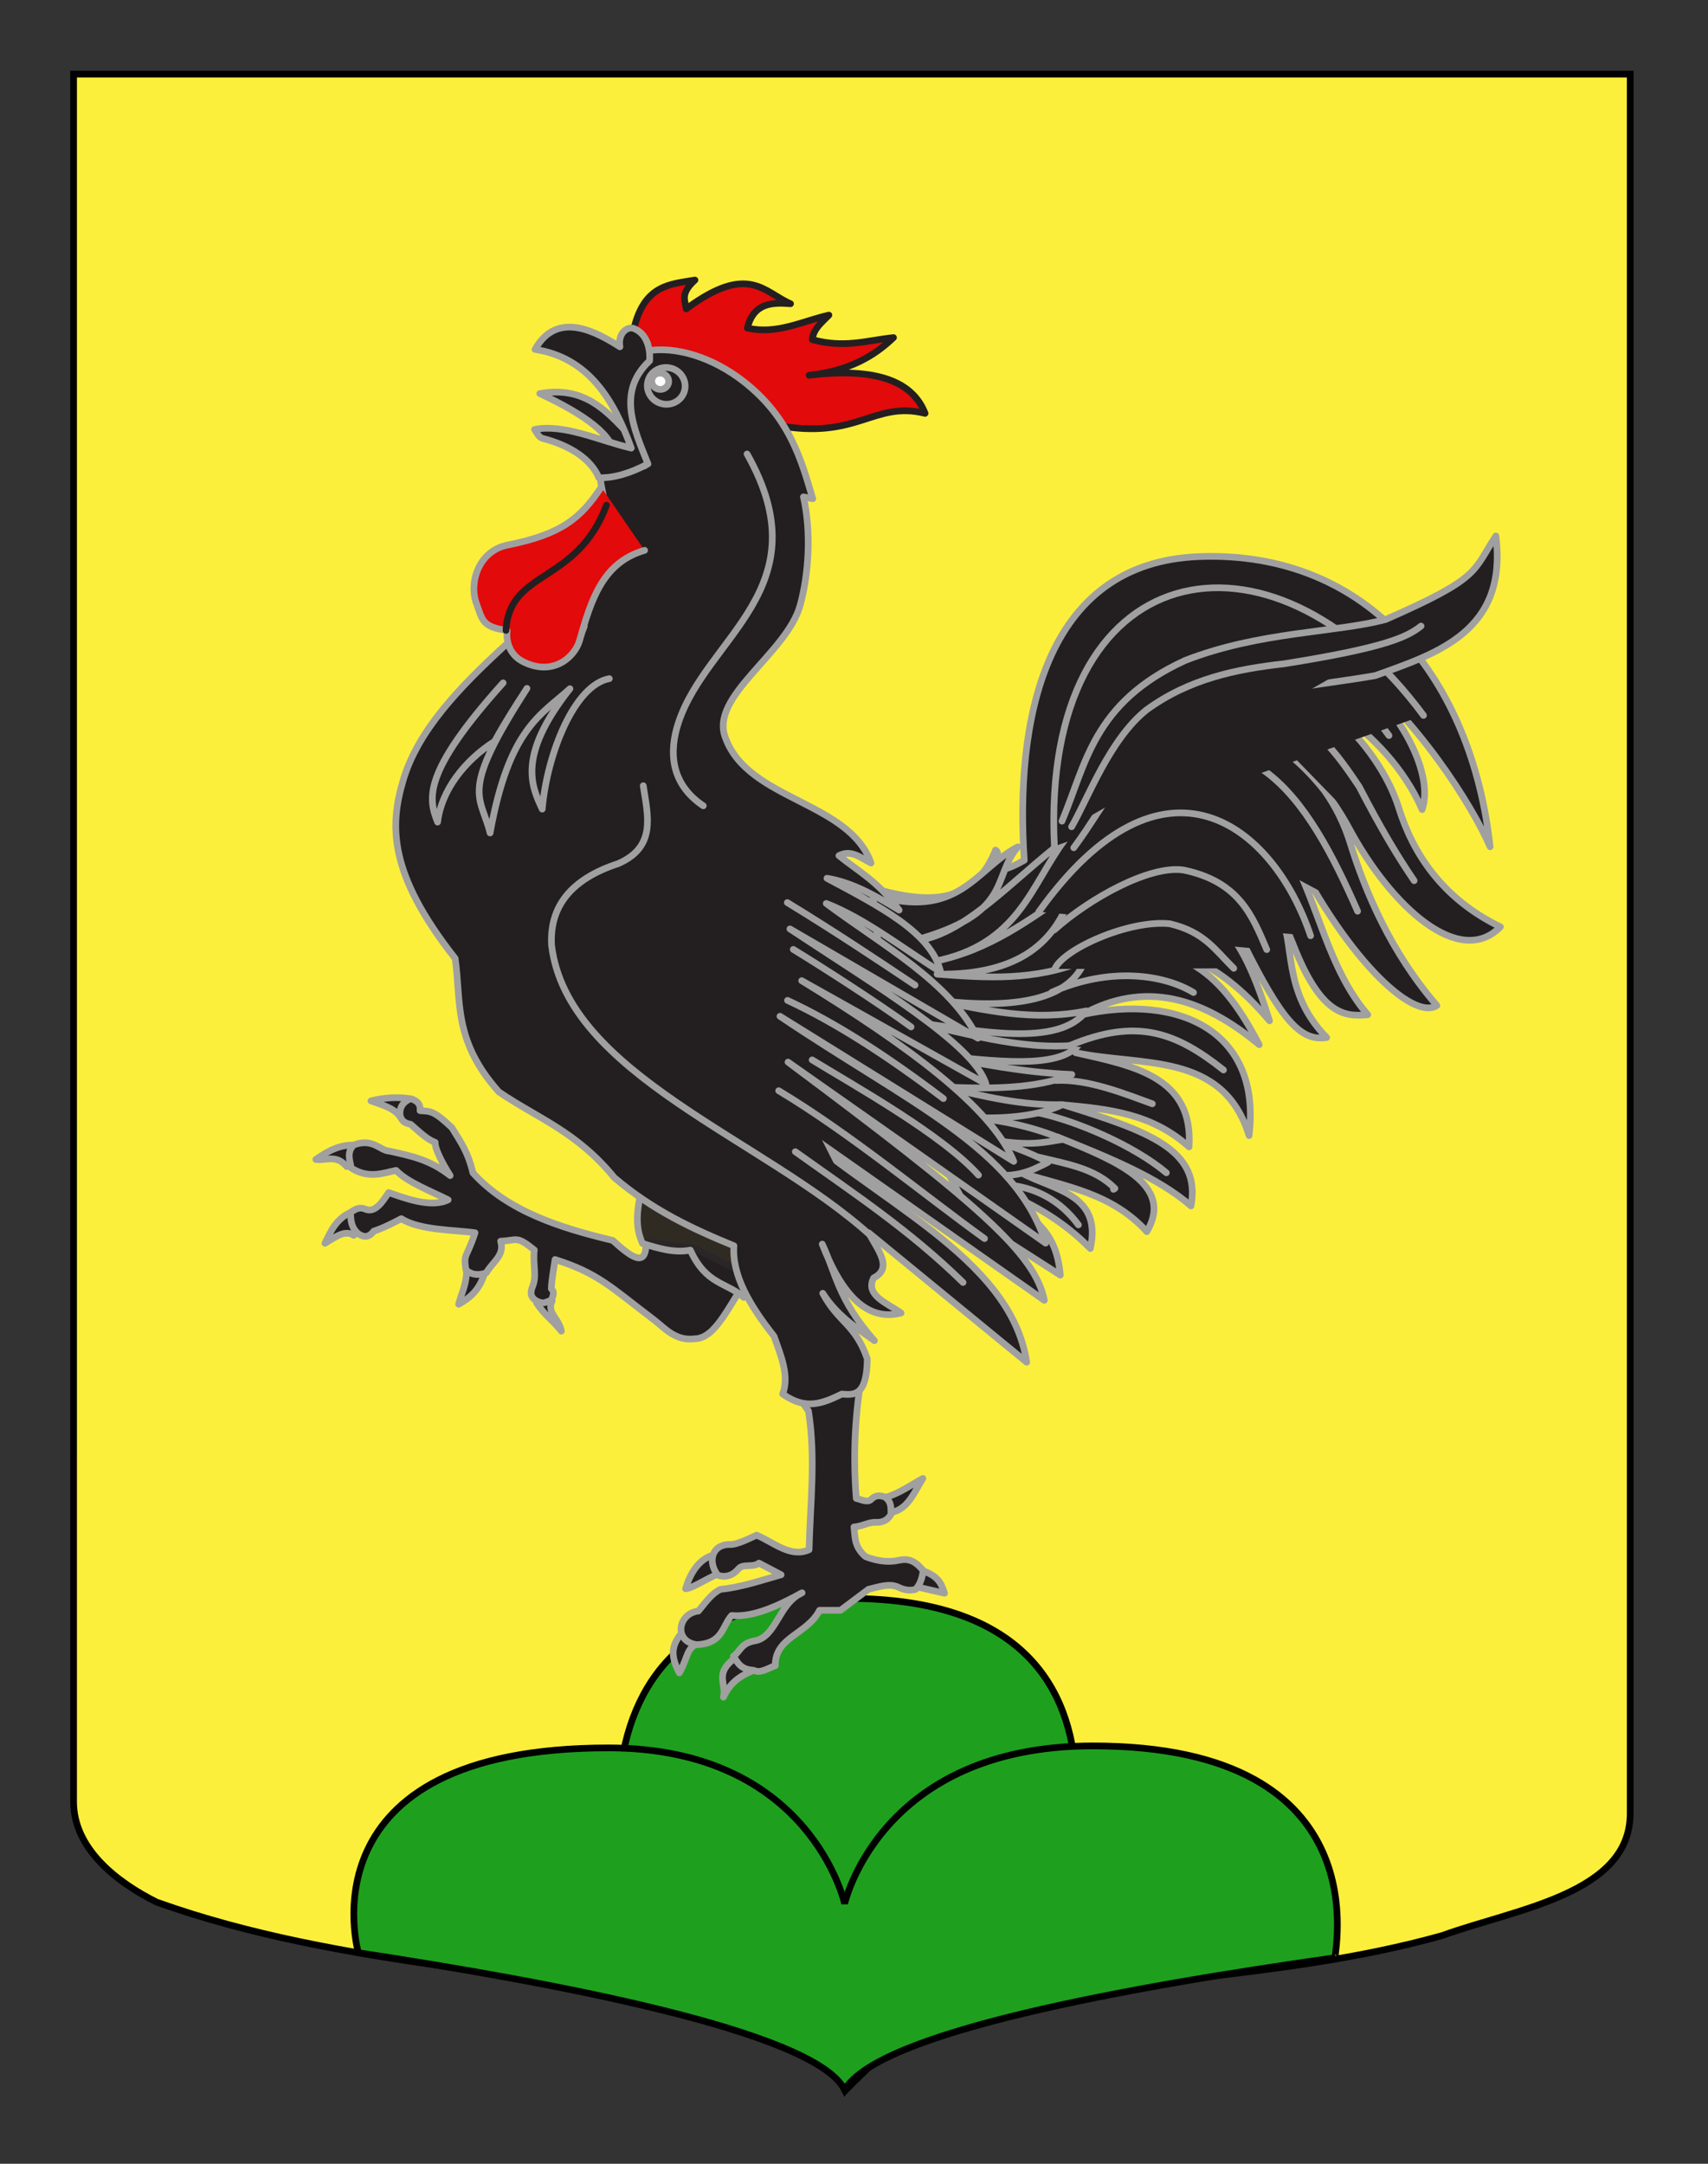 <?xml version="1.0" encoding="utf-8"?>
<!-- Generator: Adobe Illustrator 15.1.0, SVG Export Plug-In . SVG Version: 6.00 Build 0)  -->
<!DOCTYPE svg PUBLIC "-//W3C//DTD SVG 1.1//EN" "http://www.w3.org/Graphics/SVG/1.1/DTD/svg11.dtd">
<svg version="1.1" id="Layer_1" xmlns="http://www.w3.org/2000/svg" xmlns:xlink="http://www.w3.org/1999/xlink" x="0px" y="0px"
	 width="255.118px" height="323.148px" viewBox="0 0 255.118 323.148" enable-background="new 0 0 255.118 323.148"
	 xml:space="preserve">
<rect x="0" y="0" width="255.118" height="323.148" fill="#333333" stroke="none"/>
<g id="Calque_2">
	<path fill="#FCEF3C" stroke="#000000" d="M10.994,11.075c78,0,154.504,0,232.504,0c0,135.583,0,149.083,0,259.75
		c0,12.043-17.099,14.25-28.1,18.25c-25,7-51,6-76,12.999c-5,2-9,6-13,10c-4-5-9-9-15-11c-30-6.999-60-6.999-88-16.999
		c-6-3-12.406-8-12.406-15C10.994,245.533,10.994,147.45,10.994,11.075z"/>
</g>
<g id="Calque_1">
	<g>
		<path fill="#1EA01E" stroke="#000000" d="M155.661,292.094H95.986c0,0-19.331-53.688,30.67-53.374
			C178.774,238.72,155.661,292.094,155.661,292.094z"/>
		<path fill="#1EA01E" stroke="#000000" d="M126.162,312.124c-4.387-8.893-44.74-16.244-72.632-20.494
			c0,0-8.871-30.588,37.341-30.588c30.175,0,35.291,23.26,35.291,23.26s5.281-23.559,37.083-23.559
			c43.627,0,35.832,31.637,36.178,31.637C168.002,296.829,131.118,303.54,126.162,312.124z"/>
	</g>
	<g id="Coq">
		<path id="path2424" fill="#231F20" stroke="#A0A0A0" stroke-linecap="round" stroke-linejoin="round" d="M55.412,164.416
			c1.909,0.666,3.617,1.159,4.447,2.51c1.776-0.663,1.822-1.514,1.121-2.887C59.108,163.812,57.235,163.948,55.412,164.416z
			 M47.173,173.16c1.518,0.228,2.989-0.827,4.609,1.055c1.598-0.71,1.929-1.349,1.152-3.188
			C50.754,170.906,48.892,171.946,47.173,173.16z M52.881,180.859c-2.557,0.903-3.419,2.889-4.351,4.824
			c1.471-0.853,2.975-2.104,4.297-1.185C54.083,183.438,54.014,181.866,52.881,180.859z M69.659,188.397
			c0.254,3.224-0.675,4.418-1.152,6.387c1.57-0.86,2.983-2.009,3.747-4.254C71.657,187.716,70.548,188.888,69.659,188.397z
			 M80.136,194.568c1.145,1.802,2.297,2.458,3.716,4.231c-0.352-1.945-2.256-2.747-1.368-4.522
			C81.512,193.639,80.912,193.759,80.136,194.568z M137.844,220.8c-1.893,1.022-3.428,2.223-5.911,2.95
			c0.265,0.692-0.287,1.735,1.155,2.134C135.667,225.405,136.53,222.858,137.844,220.8z M102.397,237.273
			c1.208-0.071,3.686-1.933,5.921-2.613c0.545-0.704-0.323-1.686-0.872-2.606C104.435,232.365,103.069,235.054,102.397,237.273z
			 M137.554,234.487c-1.354,1.234-0.959,1.618-1.003,2.417l4.533,1.044C140.549,236.229,139.944,235.278,137.554,234.487z
			 M102.173,243.405c-1.381,1.717-2.479,3.158-0.7,6.439c1.495-2.722,0.874-3.58,3.108-4.654
			C104.438,243.651,103.465,243.795,102.173,243.405z M109.634,247.732c-2.948,2.283-1.097,3.65-1.575,5.729
			c0.913-1.95,2.187-3.154,4.953-4.179C112.34,247.945,111.375,248.272,109.634,247.732z"/>
		<path id="path2426" fill="#231F20" stroke="#A0A0A0" stroke-linecap="round" stroke-linejoin="round" d="M96.483,185.493
			l7.136,0.869l8.354,4.179c-3.095,4.31-5.021,9.356-8.181,9.397c-2.907,0.406-4.572-1.658-6.12-2.832
			c-6.434-4.879-8.284-6.934-14.766-9.003c-0.257,1.835-0.501,3.01-0.557,4.357c0.641,0.663,0.119,1.173,0.035,1.733
			c-0.931,0.239-1.104,0.676-2.263,0.088c-1.036-0.606-0.874-1.418-0.553-2.214c0.652-1.617-0.013-3.212,0.239-5.394
			c-2.77-2.222-2.489-1.399-5.027-1.309c0.654,2.136-1.257,3.13-2.144,4.737c-1.016,0.33-2.03,0.421-3.046-0.436
			c-0.388-2.584,0.076-1.604,1.361-5.557c-2.971-0.432-8.289-0.349-11.008-2.104c-1.229,0.646-2.691,1.405-4.109,1.858
			c-0.802,1.071-1.59,0.888-2.314,0.399c-1.135-0.976-1.097-2.069-1.184-3.15c0.772-0.627,1.487-0.859,2.184-0.546
			c1.537,0.698,2.684-1.213,3.527-2.465c2.219,0.771,6.321,2.365,8.888,1.092c-2.411-1.238-6.078-2.602-7.769-4.396
			c-1.909,0.361-4.012,1.334-6.72-0.36c-0.162-1.141-0.705-2.282,0.358-3.424c2.892-1.137,3.94,0.858,5.415,0.911
			c3.115,0.704,5.946,1.23,9.021,3.645c-1.101-1.727-2.313-4.004-2.236-4.954c-1.189-0.43-2.311-1.52-3.648-2.692
			c-1.109-0.232-1.353-0.601-1.6-1.316c-0.125-1.165,0.387-2.012,1.566-2.522c0.992,0.274,1.522,0.825,1.421,1.791
			c1.629,0.092,2.07,0.011,4.762,2.544c1.433,2.324,2.424,3.726,3.134,6.741c5.124,5.67,12.846,8.167,20.885,10.094
			C94.186,187.651,96.591,189.557,96.483,185.493z"/>
		<path id="path2428" fill="#231F20" stroke="#A0A0A0" stroke-linecap="round" stroke-linejoin="round" d="M124.156,197.241
			l5.134,5.222c-1.53,7.105-1.949,14.214-1.392,21.32c0.724,0.16,1.685,0.682,2.224,0.144c0.736-0.739,1.387-0.562,2.041-0.372
			c1.073,0.788,0.885,1.701,0.922,2.594c-0.465,0.865-1.227,1.261-2.282,1.204c-1.021-0.053-2.027,0.604-3.251,0.695
			c0.182,1.479,0.015,2.959,1.741,4.438c2.092,0.787,3.645,0.828,5.028,0.521c1.304-0.289,2.373,0.054,3.586,1.566
			c-0.175,0.929-0.321,1.856-1.131,2.784c-0.805,0.238-1.662,0.144-2.575-0.304c-1.344-0.654-2.981-0.045-4.475,0.304l-4.177,3.133
			h-3.133c-1.863,3.624-6.677,3.977-6.614,8.269c-1.088,0.37-2.229,1.216-3.22,0.696c-2.106-0.15-2.377-1.22-3.046-2.09
			c1.041-0.699,1.105-1.953,3.193-2.312c3.257-0.558,3.557-5.599,7.076-7.174c-3.688,2.016-7.302,3.672-10.53,3.393
			c-1.442,1.625-1.281,4.186-5.222,4.353c-3.494-0.501-2.792-4.668,0.266-5.023c1.023-1.235,1.97-2.626,3.303-3.243
			c3.178-0.322,6.075-1.347,9.051-2.175l-3.307-1.74c-0.921,0.712-2.395,0.051-3.053,0.846c-0.972,1.173-2.191,1.304-3.107,0.958
			c-1.513-1.942-0.936-4.557,1.738-4.584c1.119,0.089,3.122-0.986,4.073-1.396c2.578,1.084,5.043,3.415,7.833,2.177
			c0.159-6.873,1.017-13.629-0.088-20.712c-0.359-0.495-0.701-0.989-1.027-1.484c-0.514-0.781-0.983-1.562-1.409-2.345l-0.87-7.482
			L124.156,197.241z"/>
		<path id="path2430" fill="#231F20" fill-opacity="0.941" stroke="#A0A0A0" stroke-linecap="round" stroke-linejoin="round" d="
			M96.43,173.854c-0.253,3.764-2.323,7.896-0.457,11.854c2.38,0.729,4.761,1.467,7.14,0.995c2.38,5.202,5.326,4.735,7.993,7.067
			l2.912-7.812"/>
		<path id="path2432" fill="#231F20" stroke="#A0A0A0" stroke-linecap="round" stroke-linejoin="round" d="M116.163,127.859
			c12.591,3.74,27.269,12.313,32.535-0.902c1.271,0.642-1.934,5.011,4.292,1.522c-1.366-20.315,2.648-44.537,26.232-45.359
			c25.45-0.89,40.61,18.524,43.35,43.341c-5.295-12.255-33.456-53.295-56.042-23.439c22.383-24.896,49.762,6.317,45.891,17.887
			c-5.311-12.162-19.104-20.132-26.623-19.346c8.857-1.54,20.123,9.447,23.123,19.066c2.121,6.796,6.471,13.561,15.185,17.792
			c-6.034,6.185-16.206-2.812-22.618-14.748c-5.644-10.504-15.68-17.737-24.914-16.006c11.436-0.871,21.635,6.991,25.094,18.208
			c2.233,7.238,6.059,16.329,12.949,24.292c-3.632,2.401-13.99-7.414-22.418-24.939c-4.134-8.597-16.416-9.173-26.492-5.43
			c32.299-8.4,26.781,18.162,38.592,31.744c-3.543,0.346-7.069-0.03-11.176-10.573c-5.779-14.843-17.828-20.463-29.289-10.709
			c11.198-6.904,20.4-6.191,27.219,5.9c2.533,4.492,0.265,11.796,7.104,18.79c-3.97,0.662-6.812-2.809-12.354-13.896
			c-3.955-7.912-13.342-9.243-22.344-3.737c17.451-8.013,22.265,2.877,26.164,15.131c-7.703-9.106-16.354-13.367-26.723-8.828
			c13.625-4.774,20.084,2.655,25.184,12.403c-8.465-7.031-17.098-9.668-26.471-4.484c14.68-3.242,26.87,2.633,24.951,18.062
			c-3.838-12.612-16.113-10.299-25.9-12.387c8.659,1.958,17.647,3.618,16.939,14.075c-5.568-5.031-12.15-5.664-18.736-6.278
			c12.58,3.906,20.613,6.663,19.028,15.097c-4.901-4.276-12.437-7.287-19.951-10.309c8.711,3.548,17.532,7.064,13.353,14.146
			c-5.235-5.769-12.15-6.743-18.697-8.77c4.812,2.59,12.058,3.123,10.26,11.291c-3.619-3.678-7.536-6.054-11.589-7.847
			c2.382,3.907,6.44,4.3,7.103,11.814l-13.074-8.368L116.163,127.859z"/>
		<path id="Crete" fill="#E20A0A" stroke="#231F20" stroke-linecap="round" stroke-linejoin="round" d="M96.35,51.979l-1.722-2.669
			c1.553-6.822,5.468-6.854,9.174-7.486c-2.293,2.104-1.431,3.073-1.308,4.31c9.315-6.905,11.604-2.474,15.585-0.771
			c-2.843-0.226-5.516-0.097-6.456,3.63c4.424,1.017,8.184-1.024,12.188-1.931c-1.043,1.088-2.327,2.029-2.482,3.659
			c4.793,1.333,8.246,0.105,12.128-0.302c-2.899,2.775-6.632,4.976-12.598,5.625c10.312-1.255,15.498,1.05,17.317,5.69
			c-7.761-1.906-10.062,4.068-22.253,1.761L96.35,51.979z"/>
		<path id="path2436" fill="#231F20" stroke="#A0A0A0" stroke-linecap="round" stroke-linejoin="round" d="M130.372,133.63
			c12.846,3.944,15.28-3.822,21.651-7.16c-4.002,4.759-0.594,9.947-15.737,14.059c7.455-0.41,15.158-9.38,22.77-15.118
			c-5.131,6.862-6.869,15.687-19.547,18.182c8.437-1.699,14.377-6.354,20.66-10.604c-2.293,7.595-7.83,12.684-20.201,12.495
			c7.311,0.556,14.623,1.073,22.084-2.06c-2.202,5.797-10.079,7.447-22.266,5.947c7.342,1.526,14.661,3.202,22.491,1.604
			c-4.211,5.502-15.942,3.035-26.78,1.515c8.438,1.613,16.598,4.444,25.609,3.573c-3.1,3.652-12.451,2.426-21.421,1.498
			c6.532,1.25,12.968,2.6,20.405,2.909c-5.361,2.18-12.102,2.159-19.006,1.874c5.758,1.365,11.5,2.799,17.611,2.625
			c-3.197,1.532-7.654,2.162-13.305,1.938c5.062,0.512,9.515,1.597,13.359,3.256c-2.636,0.423-4.857,1.039-10.385,0.108
			c2.928,0.978,5.79,1.992,8.168,3.311c-2.58,1.31-5.053,2.715-10.525,1.507l-12.125-9.399L130.372,133.63z"/>
		<path id="path2438" fill="#231F20" stroke="#A0A0A0" stroke-linecap="round" stroke-linejoin="round" d="M96.433,52.439
			c4.558-0.837,10.079,1.004,14.543,4.462c6.978,5.404,8.713,11.779,10.423,17.584l-1.392-0.279
			c1.188,5.24,0.798,11.454-0.474,16.132c-1.971,7.25-13.691,13.692-11.151,19.913c3.438,9.308,18.463,9.411,21.725,18.641
			c-1.532-0.766-2.976-2.074-4.797-1.104c2.966,2.396,5.842,3.846,8.987,8.131c-3.482-2.126-6.989-4.141-10.775-4.754
			c7.641,4.1,15.641,8.095,16.979,14.012c-5.695-3.582-11.392-8.047-17.087-10.248c8.402,6.272,18.488,11.695,22.646,20.115
			l-28.069-16.312c12.661,8.388,27.584,17.295,29.272,23.151l-27.516-15.422c15.699,9.625,28.344,18.871,31.672,26.986
			l-34.917-21.671c19.361,13.051,35.157,19.681,39.682,33.883l-38.479-27.04c28.383,21.171,36.909,28.564,38.281,35.581
			l-39.568-27.799c13.685,12.855,34.536,21.078,36.936,37.043l-23.587-19.32c1.269,2.479,3.685,5.226,0.724,6.732
			c-1.308,2.614,2.012,3.727,4.1,5.237c-5.016,1.301-8.822-2.64-11.775-10.288c2.103,4.495,2.33,8.229,7.792,14.423
			c-1.994-1.496-5.358-3.386-7.715-7.081c2.369,4.439,4.829,4.533,6.653,9.79c-0.069,5.551-1.934,5.422-3.805,5.265
			c-2.899,1.401-5.371,2.446-8.837-0.015c1.021-2.67-0.235-5.666-1.296-8.634c-3.639-4.602-6.307-9.143-5.984-13.501
			c-6.068-2.479-12.099-5.266-17.864-10.174c-5.675-6.938-11.494-8.863-17.256-12.812c-6.883-7.725-5.599-13.576-6.522-19.934
			c-10.05-12.765-9.735-19.876-7.782-26.544c2.186-7.459,8.374-13.9,15.266-20.229c7.076-4.199,12.298-10.113,15.486-17.902
			l-1.257-6.604c1.238-2.198,2.107-4.953,6.585-2.272c-4.196-7.257-2.479-12.954,0.433-18.338"/>
		<path id="path2440" fill="#231F20" stroke="#A0A0A0" stroke-linecap="round" stroke-linejoin="round" d="M80.629,58.777
			c6.84-1.182,10.101,2.556,14.579,7.584l-3.4,2.044C91.921,65.156,87.421,61.955,80.629,58.777z"/>
		<path id="path2442" fill="#231F20" stroke="#A0A0A0" stroke-linecap="round" stroke-linejoin="round" d="M79.084,96.91
			c3.788,1.258,6.749,0.651,8.19-3.384"/>
		<path id="path2444" fill="#231F20" stroke="#A0A0A0" stroke-linecap="round" stroke-linejoin="round" d="M102.268,58.266
			c-0.339,1.477-1.849,2.388-3.37,2.038c-1.523-0.351-2.481-1.831-2.142-3.306l0,0c0.339-1.476,1.849-2.389,3.37-2.037
			C101.649,55.311,102.608,56.792,102.268,58.266L102.268,58.266z"/>
		<path id="path2446" fill="#E20A0A" stroke="#A0A0A0" stroke-linecap="round" stroke-linejoin="round" d="M89.798,72.76
			c-3.051,4.635-5.953,7.04-13.971,8.639c-4.364,0.872-5.79,5.624-4.686,8.668c0.938,2.581,0.852,3.542,4.616,4.103
			c0,0-0.555,3.203,2.449,4.685c4.509,2.226,7.68-0.844,8.35-3.167c1.714-5.94,3.365-11.664,9.726-13.494"/>
		<path id="path2450" fill="#FFFFFF" stroke="#A0A0A0" stroke-linecap="round" stroke-linejoin="round" d="M99.85,57.222
			c-0.151,0.657-0.828,1.062-1.512,0.904c-0.685-0.157-1.116-0.817-0.966-1.474c0,0,0,0,0.001,0c0.15-0.656,0.827-1.062,1.511-0.903
			C99.568,55.906,100.001,56.565,99.85,57.222L99.85,57.222z"/>
		<path id="path2452" fill="#231F20" stroke="#A0A0A0" stroke-linecap="round" stroke-linejoin="round" d="M79.915,52.184
			c8.013,1.238,11.774,7.541,14.378,14.74c-4.858-1.144-9.98-3.652-14.449-2.79c0.355,0.5,0.633,1.194,1.214,1.341
			c4.162,1.062,7.283,3.174,8.378,5.868c2.153,0.081,4.605-0.61,7.35-2.06c-2.178-5.384-4.638-10.839,0.241-15.395
			c0.149-2.124-0.579-4.165-2.371-4.832c-1-0.373-2.409,0.792-2.06,2.741C89.229,49.676,83.264,46.201,79.915,52.184z"/>
		<path id="path2454" fill="#231F20" stroke="#A0A0A0" stroke-linecap="round" stroke-linejoin="round" d="M96.081,117.343
			c0.668,4.458,2.027,9.124-3.75,11.638c-6.953,2.271-10.267,6.329-9.947,12.178c2.317,19.284,31.597,28.879,47.547,43.267"/>
		<path id="path2456" fill="#231F20" stroke="#A0A0A0" stroke-linecap="round" stroke-linejoin="round" d="M75.148,101.986
			c-12.09,13.446-11.183,17.296-9.786,20.786c0.562-4.689,3.963-9.143,8.52-12.054c1.609-2.939,3.219-5.423,4.828-7.911
			c-10.125,15.712-6.958,15.794-5.507,21.592c2.833-15.733,7.677-17.646,11.925-21.543c-7.977,10.1-5.673,14.649-4.139,17.979
			c0.724-8.277,4.806-18.521,10.021-19.482"/>
		<path id="path2458" fill="#231F20" stroke="#A0A0A0" stroke-linecap="round" stroke-linejoin="round" d="M207.463,109.854
			c-5.719-7.991-12.479-10.423-19.803-12.506"/>
		<path id="path2460" fill="#231F20" stroke="#A0A0A0" stroke-linecap="round" stroke-linejoin="round" d="M184.793,104.368
			c10.389,1.999,13.816,6.552,18.23,13.127c3.412,6.588,5.798,10.488,8.2,14.03l0,0"/>
		<path id="path2462" fill="#231F20" stroke="#A0A0A0" stroke-linecap="round" stroke-linejoin="round" d="M166.217,116.555
			c19.93-12.259,29.105,2.517,36.562,19.531"/>
		<path id="path2464" fill="#231F20" stroke="#A0A0A0" stroke-linecap="round" stroke-linejoin="round" d="M155.161,136.178
			c18.717-26.126,35.055-12.901,40.598,3.574"/>
		<path id="path2466" fill="#231F20" stroke="#A0A0A0" stroke-linecap="round" stroke-linejoin="round" d="M157.469,138.886
			c5.216-4.683,14.234-9.697,19.296-8.953c8.327,1.713,10.305,6.861,12.444,11.885"/>
		<path id="path2468" fill="#231F20" stroke="#A0A0A0" stroke-linecap="round" stroke-linejoin="round" d="M157.558,144.71
			c1.209-2.949,11.136-7.399,17.202-6.745c5.133,1.229,6.699,3.871,9.521,6.646"/>
		<path id="path2470" fill="#231F20" stroke="#A0A0A0" stroke-linecap="round" stroke-linejoin="round" d="M157.118,148.181
			c8.614-3.819,16.678-2.666,21.15,0.047"/>
		<path id="path2472" fill="#231F20" stroke="#A0A0A0" stroke-linecap="round" stroke-linejoin="round" d="M159.84,156.131
			c10.043-4.197,15.869-1.903,22.908,3.664"/>
		<path id="path2474" fill="#231F20" stroke="#A0A0A0" stroke-linecap="round" stroke-linejoin="round" d="M157.695,161.369
			c4.778-0.262,10.304,1.986,14.425,3.478"/>
		<path id="path2476" fill="#231F20" stroke="#A0A0A0" stroke-linecap="round" stroke-linejoin="round" d="M155.268,166.238
			c5.566,1.195,14.159,4.875,18.945,8.912"/>
		<path id="path2478" fill="#231F20" stroke="#A0A0A0" stroke-linecap="round" stroke-linejoin="round" d="M155.192,172.826
			c4.273,1.022,8.414,1.696,11.339,4.663l0,0l-0.209,0.132"/>
		<path id="path2480" fill="#231F20" stroke="#A0A0A0" stroke-linecap="round" stroke-linejoin="round" d="M151.706,177.114
			c2.91,0.477,6.51,1.952,9.375,5.818"/>
		<path id="path2482" fill="#231F20" stroke="#A0A0A0" stroke-linecap="round" stroke-linejoin="round" d="M157.489,126.389
			c-2.105-43.567,32.229-50.52,55.133-19.546l0,0"/>
		<path id="path2484" fill="#231F20" stroke="#A0A0A0" stroke-linecap="round" stroke-linejoin="round" d="M158.624,122.632
			c3.58-8.471,4.607-17.665,18.381-23.988c11.16-4.36,22.455-4.127,29.986-6.134c14.209-6.243,12.909-7.069,16.443-12.467
			c1.794,14.228-8.723,17.52-18.018,20.855c-8.682,1.525-16.5,1.782-26.74,5.989c-10.508,5.559-13.203,12.915-18.291,19.721"/>
		<path id="path2486" fill="#231F20" stroke="#A0A0A0" stroke-linecap="round" stroke-linejoin="round" d="M160.061,123.474
			c2.436-4.206,5.663-13.036,11.174-17.443c6.365-4.649,13.385-6.088,20.53-6.893c15.424-2.44,18.517-4.076,20.493-5.638"/>
		<path id="path2488" fill="#231F20" stroke="#A0A0A0" stroke-linecap="round" stroke-linejoin="round" d="M146.153,175.495
			c-5.371-5.985-18.361-13.243-24.848-17.203"/>
		<path id="path2490" fill="#231F20" stroke="#A0A0A0" stroke-linecap="round" stroke-linejoin="round" d="M147.054,184.977
			c-8.714-6.264-20.09-15.699-30.742-22.083"/>
		<path id="path2492" fill="#231F20" stroke="#A0A0A0" stroke-linecap="round" stroke-linejoin="round" d="M117.631,149.406
			c7.401,3.451,14.874,8.306,23.278,14.658"/>
		<path id="path2494" fill="#231F20" stroke="#A0A0A0" stroke-linecap="round" stroke-linejoin="round" d="M118.493,141.791
			c3.775,2.3,12.684,7.992,17.587,11.576"/>
		<path id="path2496" fill="#231F20" stroke="#A0A0A0" stroke-linecap="round" stroke-linejoin="round" d="M117.601,134.798
			c6.971,4.25,13.047,8.294,19.076,12.328"/>
		<path id="path2498" fill="#231F20" stroke="#A0A0A0" stroke-linecap="round" stroke-linejoin="round" d="M143.847,191.531
			c-8.039-7.865-16.596-13.489-25.054-19.532"/>
		<path id="path2500" fill="#231F20" stroke="#A0A0A0" stroke-linecap="round" stroke-linejoin="round" d="M111.588,67.799
			c11.28,19.985-5.961,27.243-10.236,40.076c-1.472,4.419-1.185,9.195,3.695,12.469"/>
		<path id="path3179" fill="#E20A0A" stroke="#231F20" stroke-linecap="round" stroke-linejoin="round" d="M75.582,94.149
			c0.47-9.112,10.592-6.878,15.001-18.693"/>
	</g>
</g>
</svg>
